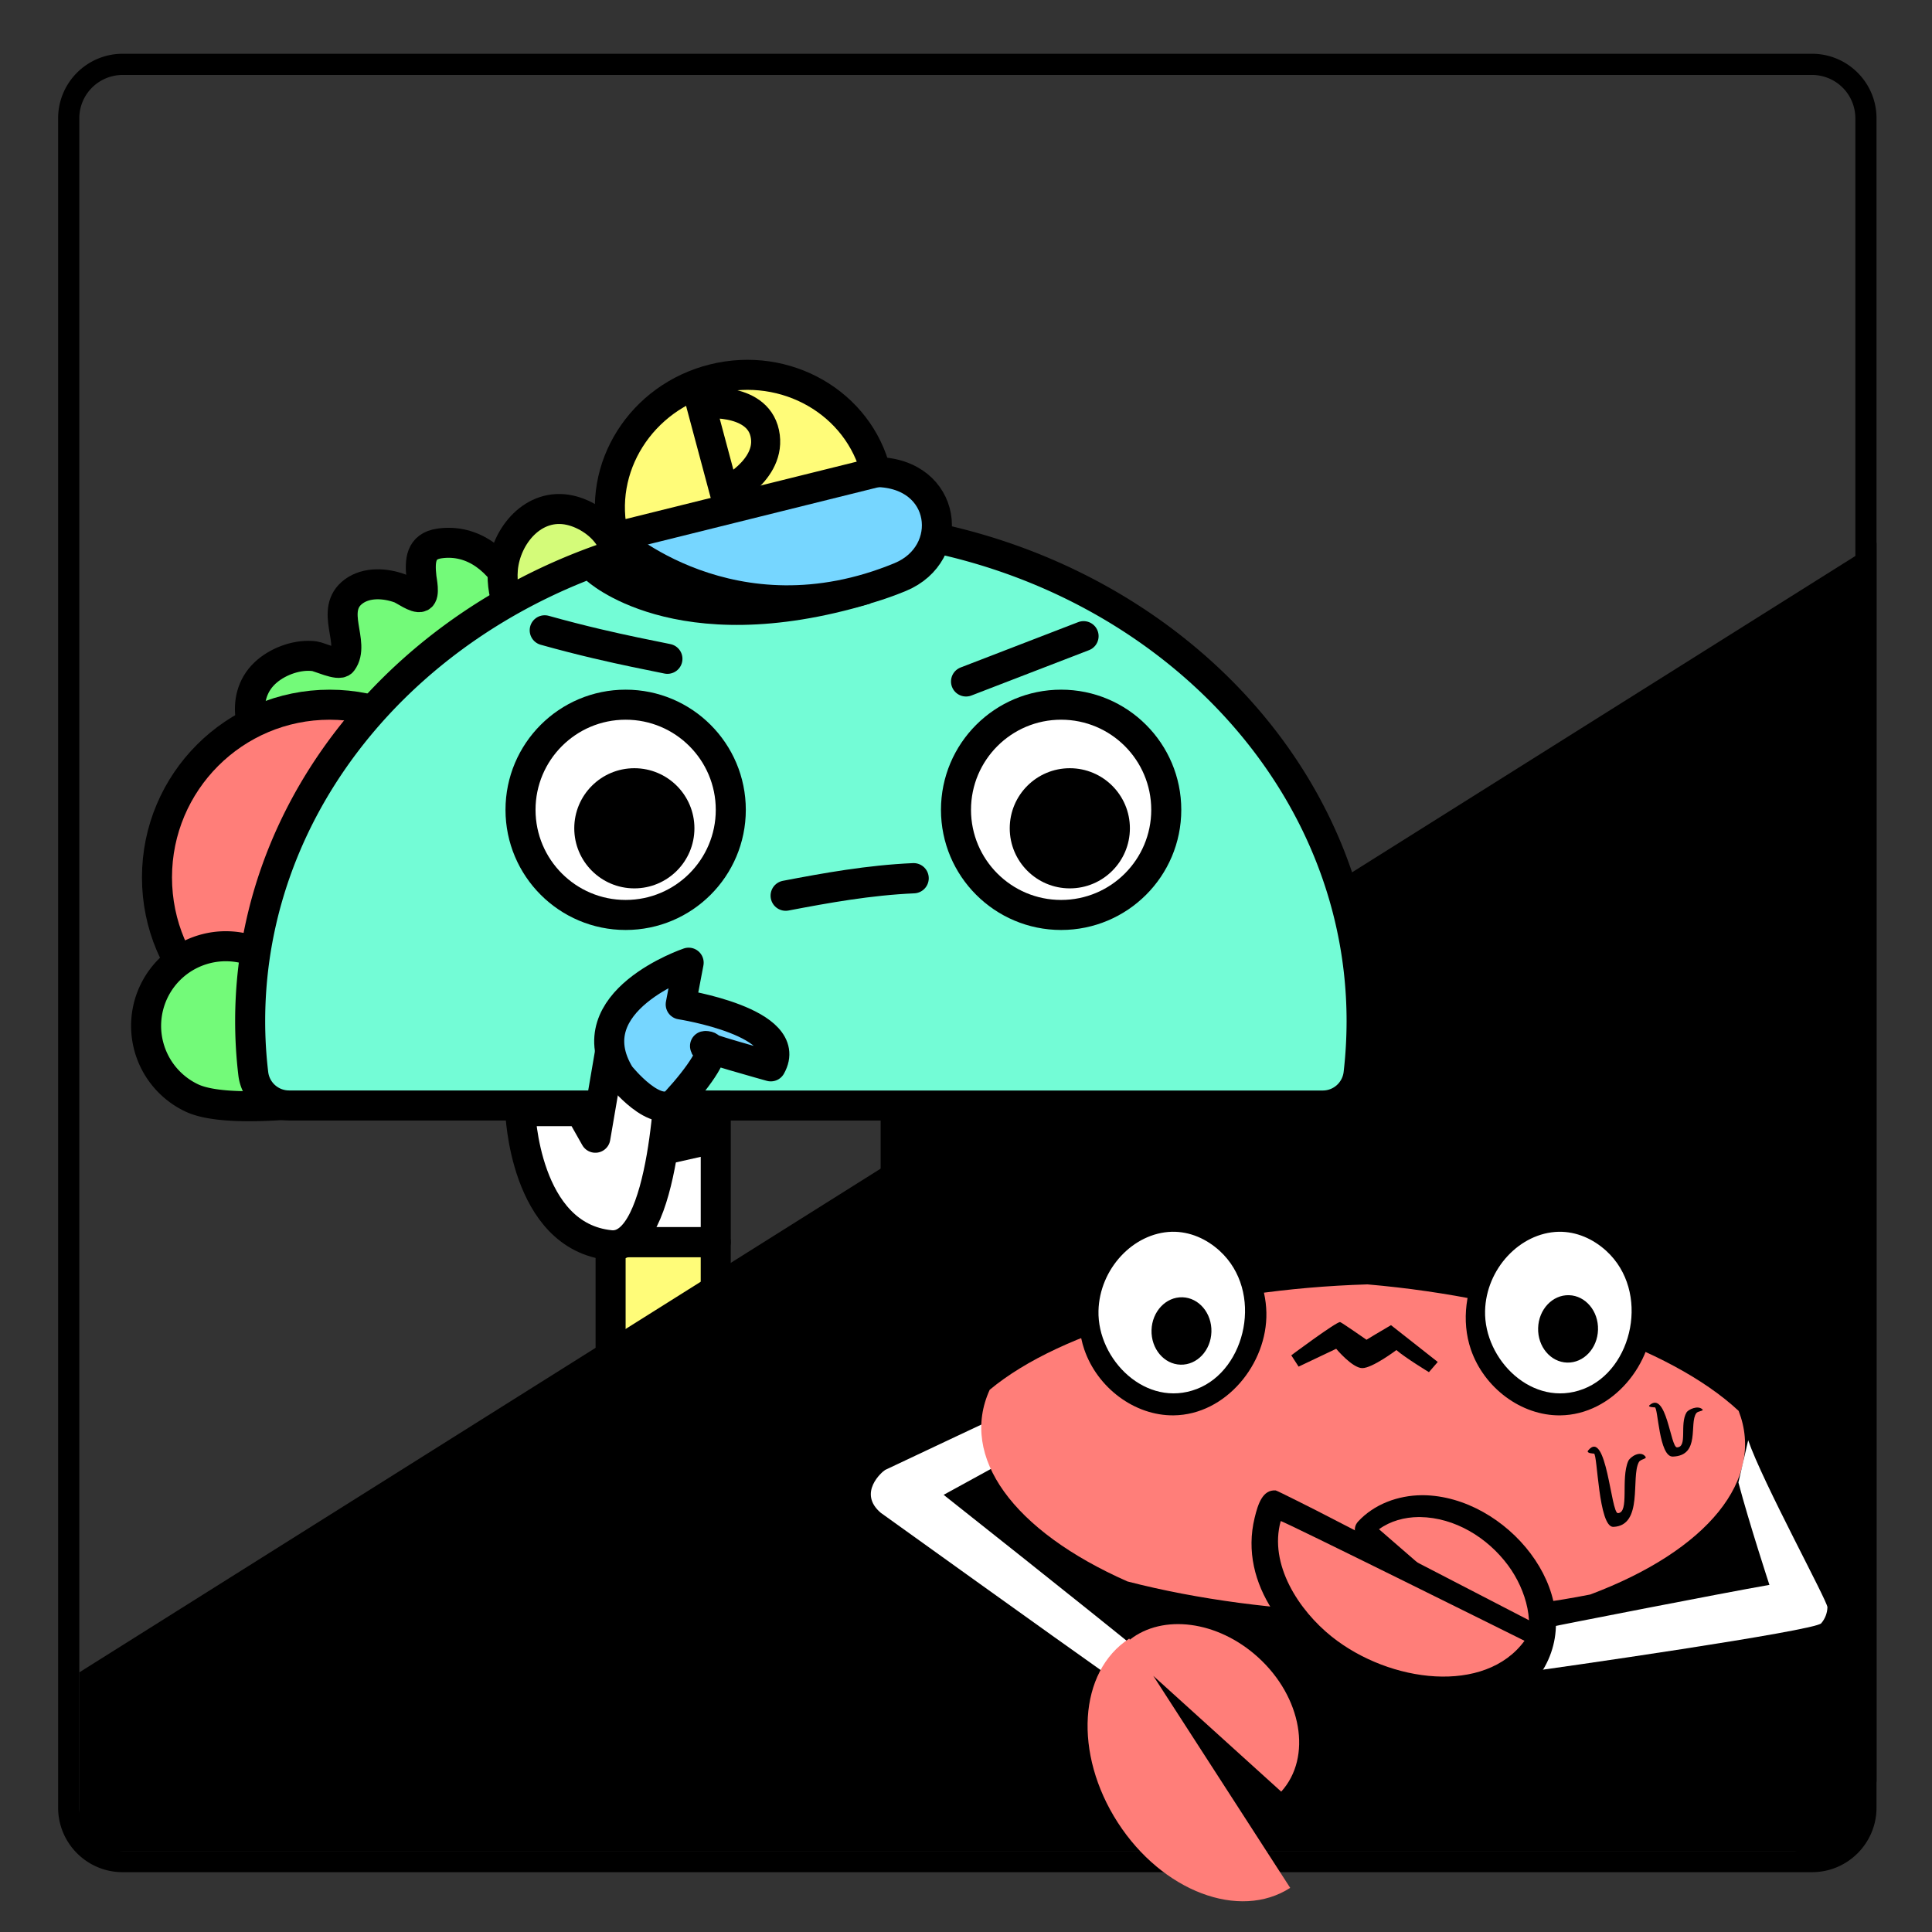 <svg xmlns="http://www.w3.org/2000/svg" xml:space="preserve" style="fill-rule:evenodd;clip-rule:evenodd;stroke-linecap:round;stroke-linejoin:round;stroke-miterlimit:1.5" viewBox="0 0 301 301"><rect x="0" y="0" width="301" height="301" fill="#333333" stroke="none"/><path d="M-64 7h218v236H-64z" style="fill:none" transform="matrix(1.376 0 0 1.271 88.78 -8.87)"/><path d="M292.355 18.428c0-5.547-4.5-10.05-10.045-10.05H19.106c-5.547 0-10.05 4.503-10.05 10.05v263.2c0 5.548 4.503 10.051 10.05 10.051H282.31c5.544 0 10.045-4.503 10.045-10.05zm-3.297 0v263.2a6.75 6.75 0 0 1-6.748 6.75H19.106a6.753 6.753 0 0 1-6.75-6.75v-263.2a6.753 6.753 0 0 1 6.75-6.75H282.31a6.75 6.75 0 0 1 6.748 6.75"/><path d="M48.593 97.754c-3.283 0-6.96-.722-9.457-2.991-2.901-2.636-4.043-7.612-.717-10.404 1.441-1.21 3.62-1.967 5.499-1.727.573.072 2.851 1.164 3.239.644 1.63-2.184-1.584-6.037 1.344-8.2 1.522-1.125 3.704-.976 5.392-.359.502.184 1.892 1.228 2.418.992.504-.226.144-1.882.102-2.269-.21-1.93-.141-3.647 2.104-3.966 7.966-1.13 12.399 10.621 9.685 16.694-2.205 4.933-6.127 8.847-11.42 10.211-2.297.591-4.753.446-7.079.997" style="fill:#73fa79;stroke:#000;stroke-width:3.5px" transform="matrix(1.335 0 0 1.335 -9.647 -8.08)"/><circle cx="28.5" cy="116.5" r="11.5" style="fill:#ff7e79;stroke:#000;stroke-width:2px" transform="translate(-15.323 -135.91)scale(2.34)"/><path d="M37.305 442S32 449.486 32 452.695A5.307 5.307 0 0 0 37.305 458a5.307 5.307 0 0 0 5.305-5.305c0-3.209-5.305-10.695-5.305-10.695" style="fill:#73fa79;stroke:#000;stroke-width:2px" transform="matrix(-.996 2.117 -2.117 -.996 1030.684 531.74)"/><path d="M48.593 97.754c-3.283 0-6.96-.722-9.457-2.991-2.901-2.636-4.043-7.612-.717-10.404 1.441-1.21 3.62-1.967 5.499-1.727" style="fill:#d4fb79;stroke:#000;stroke-width:3.5px" transform="matrix(.81 1.061 -1.061 .81 147.189 -29.603)"/><path d="M137.412 143.689a2.4 2.4 0 0 0 2.384-2.11q.202-1.748.204-3.509c0-18.252-16.579-33.07-37-33.07s-37 14.818-37 33.07q0 1.76.209 3.508a2.397 2.397 0 0 0 2.379 2.107c10.515.004 58.309.004 68.824.004" style="fill:#73fcd6;stroke:#000;stroke-width:2px" transform="translate(-115.466 -163.994)scale(2.34)"/><path d="M91.397 90.475s13.633 12.76 44.267 3.54L119.57 77.73s-19.762 1.628-28.173 12.745"/><path d="M94 102c0 .131 5.924 8.962 17.882 7.174 4.015-.601 4.726-5.967.118-7.174" style="fill:#76d6ff;stroke:#000;stroke-width:2px" transform="matrix(2.271 -.564 .564 2.271 -175.399 -94.934)"/><path d="M37 143.639c0-4.771-4.029-8.639-9-8.639s-9 3.868-9 8.639z" style="fill:#fffc79;stroke:#000;stroke-width:2px" transform="matrix(2.271 -.564 .564 2.271 -28.566 -231.745)"/><path d="M79 162v14.026h14s-.699-5.98-7-6.026v-8z" style="fill:#fffc79;stroke:#000;stroke-width:2px" transform="translate(-89.73 -185.562)scale(2.34)"/><path d="M85 143.689h7v8.588h-7z" style="fill:#fff;stroke:#000;stroke-width:2px" transform="translate(-103.768 -162.815)scale(2.34)"/><path d="M95.09 174.674h16.377v5.041l-16.377 3.678zM137.201 173.347h19.504v7.869l-19.504 5.74z"/><circle cx="92" cy="128" r="7" style="fill:#fff;stroke:#000;stroke-width:2px" transform="translate(-117.805 -173.352)scale(2.34)"/><circle cx="92" cy="128" r="7" style="fill:#fff;stroke:#000;stroke-width:2px" transform="translate(-49.96 -173.352)scale(2.34)"/><circle cx="28" cy="109" r="4" transform="translate(33.309 -126.014)scale(2.34)"/><circle cx="28" cy="109" r="4" transform="translate(101.154 -126.014)scale(2.34)"/><path d="M1420 1620c7.02-1.34 14.31-2.66 22-3" style="fill:none;stroke:#000;stroke-width:5.2px" transform="matrix(.906 0 0 .906 -1164.111 -1328.177)"/><path d="M42.61 402.335c1.296.058 2.492.081 3.591.085 1.883.006 3.48-.047 4.799-.085" style="fill:none;stroke:#000;stroke-width:2px" transform="matrix(2.279 .53 -.53 2.279 200.993 -841.308)"/><path d="M42.61 402.335H51" style="fill:none;stroke:#000;stroke-width:2px" transform="matrix(2.183 -.842 .842 2.183 -281.28 -736.245)"/><path d="m53 398 2 7s3.993-1.769 3.334-4.655S53 398 53 398" style="fill:none;stroke:#000;stroke-width:2.41px" transform="matrix(1.879 0 0 2.005 9.544 -735.17)"/><path d="M130 298.076s-.253 8.351-6 8.924c-3.752.374-4-12-4-12l4-1 1 5.845 1-1.769z" style="fill:#fff;stroke:#000;stroke-width:2px" transform="matrix(-2.34 0 0 2.34 385.255 -524.382)"/><path d="M37 542.613s-.289 3.997-2.161 3.558c-2.114-.496-4.371-1.341-3.713-1.902.759-.647-2.768 3.515-2.768 3.515C25.334 546.282 31 541 31 541l-2-2s7.717-2.155 8 3.613" style="fill:#76d6ff;stroke:#000;stroke-width:2px" transform="matrix(-1.935 1.316 1.316 1.935 -545.919 -931.145)"/><path d="m12.36 260.547 140.521-88.33h51.39c11-1.67 7-12.67 5.26-35.61l82.83-52.06v193c-1.3 8.67-4.54 14.01-12.74 10.84H12.362z"/><path d="m7011.8 6152.74 9.38 9.03c10.22-9.89 31.86-31.07 31.86-31.07s22.49 57.32 31.85 80.06l10.61-7.55c-7.31-22.17-30.63-90.83-30.63-90.83-4.07-9.34-13.19-3.59-14.1-2.75 0 0-29.49 32.5-38.97 43.11" style="fill:#fff;fill-rule:nonzero" transform="matrix(-.136 .447 .447 .136 -1634.194 -3753.593)"/><path d="M1191.92 3214.95c7.5-5.9 20-4.37 29.24 3.99 10.06 9.1 12.45 22.86 5.33 30.73l-29.23-26.46 31.28 48.44c-11.6 7.48-29.22.81-39.38-14.91-10.15-15.73-8.98-34.54 2.61-42.03z" style="fill:#ff7e79" transform="matrix(.682 0 0 .682 -636.855 -1937.142)"/><path d="M6903 6026c58.36 5.82 111.32 33.88 136.95 72.55 10.44 42.27-9.79 87.68-52.31 117.4-51.9 20.3-117.38 20.3-169.28 0-42.52-29.72-62.75-75.13-52.31-117.4 25.63-38.67 78.59-66.73 136.95-72.55" style="fill:#ff7e79" transform="matrix(.426 .012 -.007 .249 -2685.455 -1383.207)"/><ellipse cx="613.552" cy="2580.67" rx="19.168" ry="20.666" style="fill:#fff" transform="matrix(.682 0 0 .682 -235.78 -1555.304)"/><path d="M613.441 2561.89c-8.861.23-16.554 8.5-16.783 18.06-.268 11.18 10.878 22.31 22.473 17.85 11.321-4.35 15.314-22.29 5.229-31.53-2.988-2.73-6.797-4.46-10.919-4.38m.384-3.78c11.145.04 20.942 10.21 21.188 22.26.239 11.67-9.253 23.33-21.179 23.46-8.959.1-17.43-6.33-20.417-15.04-4.483-13.09 4.25-30.29 19.453-30.67.318-.01.637-.01.955-.01" style="fill-rule:nonzero" transform="matrix(.682 0 0 .682 -235.78 -1555.304)"/><ellipse cx="613.552" cy="2580.67" rx="19.168" ry="20.666" style="fill:#fff" transform="matrix(.682 0 0 .682 -175.55 -1555.302)"/><path d="M613.441 2561.89c-8.861.23-16.554 8.5-16.783 18.06-.268 11.18 10.878 22.31 22.473 17.85 11.321-4.35 15.314-22.29 5.229-31.53-2.988-2.73-6.797-4.46-10.919-4.38m.384-3.78c11.145.04 20.942 10.21 21.188 22.26.239 11.67-9.253 23.33-21.179 23.46-8.959.1-17.43-6.33-20.417-15.04-4.483-13.09 4.25-30.29 19.453-30.67.318-.01.637-.01.955-.01" style="fill-rule:nonzero" transform="matrix(.682 0 0 .682 -175.55 -1555.302)"/><circle cx="6830" cy="6040" r="15" transform="matrix(.311 .009 -.01 .35 -1879.66 -1968.108)"/><circle cx="6830" cy="6040" r="15" transform="matrix(.311 .009 -.01 .35 -1819.43 -1968.433)"/><path d="m7035.01 6134.84-14.05-3.44c13.95-4.58 54.07-25.8 56.05-25.72 1.96.08 3.86.85 5.33 2.15 2.5 2.2 13.85 88.91 15.1 99.7l-14.67-7.35c-1.42-7.56-10.71-58.19-13.47-75.24 0 0-20.71 6.5-34.29 9.9" style="fill:#fff;fill-rule:nonzero" transform="matrix(.006 .467 -.467 .006 3093.6 -3091.193)"/><path d="M7520 5963c0-12.7-21.49-23-48-23s-48 10.3-48 23z" style="fill:#ff7e79" transform="matrix(-.261 -.232 -.379 .425 4435.183 -551.303)"/><path d="M7510.51 5945.15c-27.95-14.92-83.11-9.68-91.43 12.99-.71 1.93-.85 4.85-.85 4.85.21 1.6 73.37 2.99 101.77 2.68 0 0 4.44-.52 4.36-3.35-.2-6.42-5.5-12.55-13.43-16.94-.14-.08-.28-.16-.42-.23m-4.98 5.29c4.66 2.59 8.26 5.94 9.58 9.7l-84.61-.62c3.33-8.3 17.63-13.74 30.87-15.45 15.19-1.96 31.99-.08 43.66 6.1.17.09.33.18.5.27" style="fill-rule:nonzero" transform="matrix(-.261 -.232 -.379 .425 4435.183 -551.303)"/><path d="M7520 5963c0-12.7-21.49-23-48-23s-48 10.3-48 23z" style="fill:#ff7e79" transform="matrix(.43 .216 .333 -.662 -4979.548 2578.113)"/><path d="M7422.71 5965.58c.64.1 14.52.07 14.52.07 27.6-.17 55.19-.36 82.77-.6 0 0 3.34-.37 3.13-3.21-1.07-14.56-27.88-24.72-53.1-24.41-21.25.27-44.44 6.95-49.44 21.02-1.01 2.83-1.85 6.07 2.12 7.13m5.9-5.29c2.81-9.25 18.18-15.06 31.62-16.9 23.58-3.21 52.76 3.57 56.31 17.42 0 0-88.01-.24-87.93-.52" style="fill-rule:nonzero" transform="matrix(.43 .216 .333 -.662 -4979.548 2578.113)"/><path d="M603.079 2584.88c.622.42 8.097 10.63 8.097 10.63s4.929-5.87 7.529-8.78l14.369 22.14-2.712 6.13s-7.13-8.46-10.001-13.28c0 0-7.442 10.98-10.524 10.85-3.083-.13-7.972-11.63-7.972-11.63l-11.549 10.74-2.253-6.81s13.921-20.34 15.016-19.99" style="fill-rule:nonzero" transform="matrix(.507 0 0 .259 -96.97 -463.508)"/><path d="M864.508 2535.03c1.443-1.24 2.091.35 2.632 1.47 3.893 8.16 8.574 18.7 1.542 22.48-4.108 2.21-10.09-1.02-10.341-6.14-.283-5.78 5.981-17.59 6.167-17.81m4.522 18.4c.669-2.4-2.768-11.95-3.603-14.02-2.604 6.52-6.384 15.09-1.012 16.64 1.849.54 4.012-.64 4.615-2.62" style="fill-rule:nonzero" transform="matrix(-.19 -.556 .536 -.183 -931.493 1147.052)"/><path d="M1211.56 2023c.4.69-1.12.66-1.52 1.61-1.85 4.37 1.1 18.4-5.8 18.8-3.45.2-3.63-21.42-4.45-21.3 0 0-1.86-.06-1.33-.9 4.22-6.59 5.2 18.29 6.81 18.21 2.68-.14.59-9.96 2.35-15.13.42-1.22 2.8-3.25 3.94-1.29" style="fill-rule:nonzero" transform="matrix(.682 0 0 .536 -569.925 -857.385)"/><path d="M1211.56 2023c.4.69-1.12.66-1.52 1.61-1.85 4.37 1.1 18.4-5.8 18.8-3.45.2-3.63-21.42-4.45-21.3 0 0-1.86-.06-1.33-.9 4.22-6.59 5.2 18.29 6.81 18.21 2.68-.14.59-9.96 2.35-15.13.42-1.22 2.8-3.25 3.94-1.29" style="fill-rule:nonzero" transform="matrix(.631 0 0 .36 -499.253 -508.696)"/></svg>